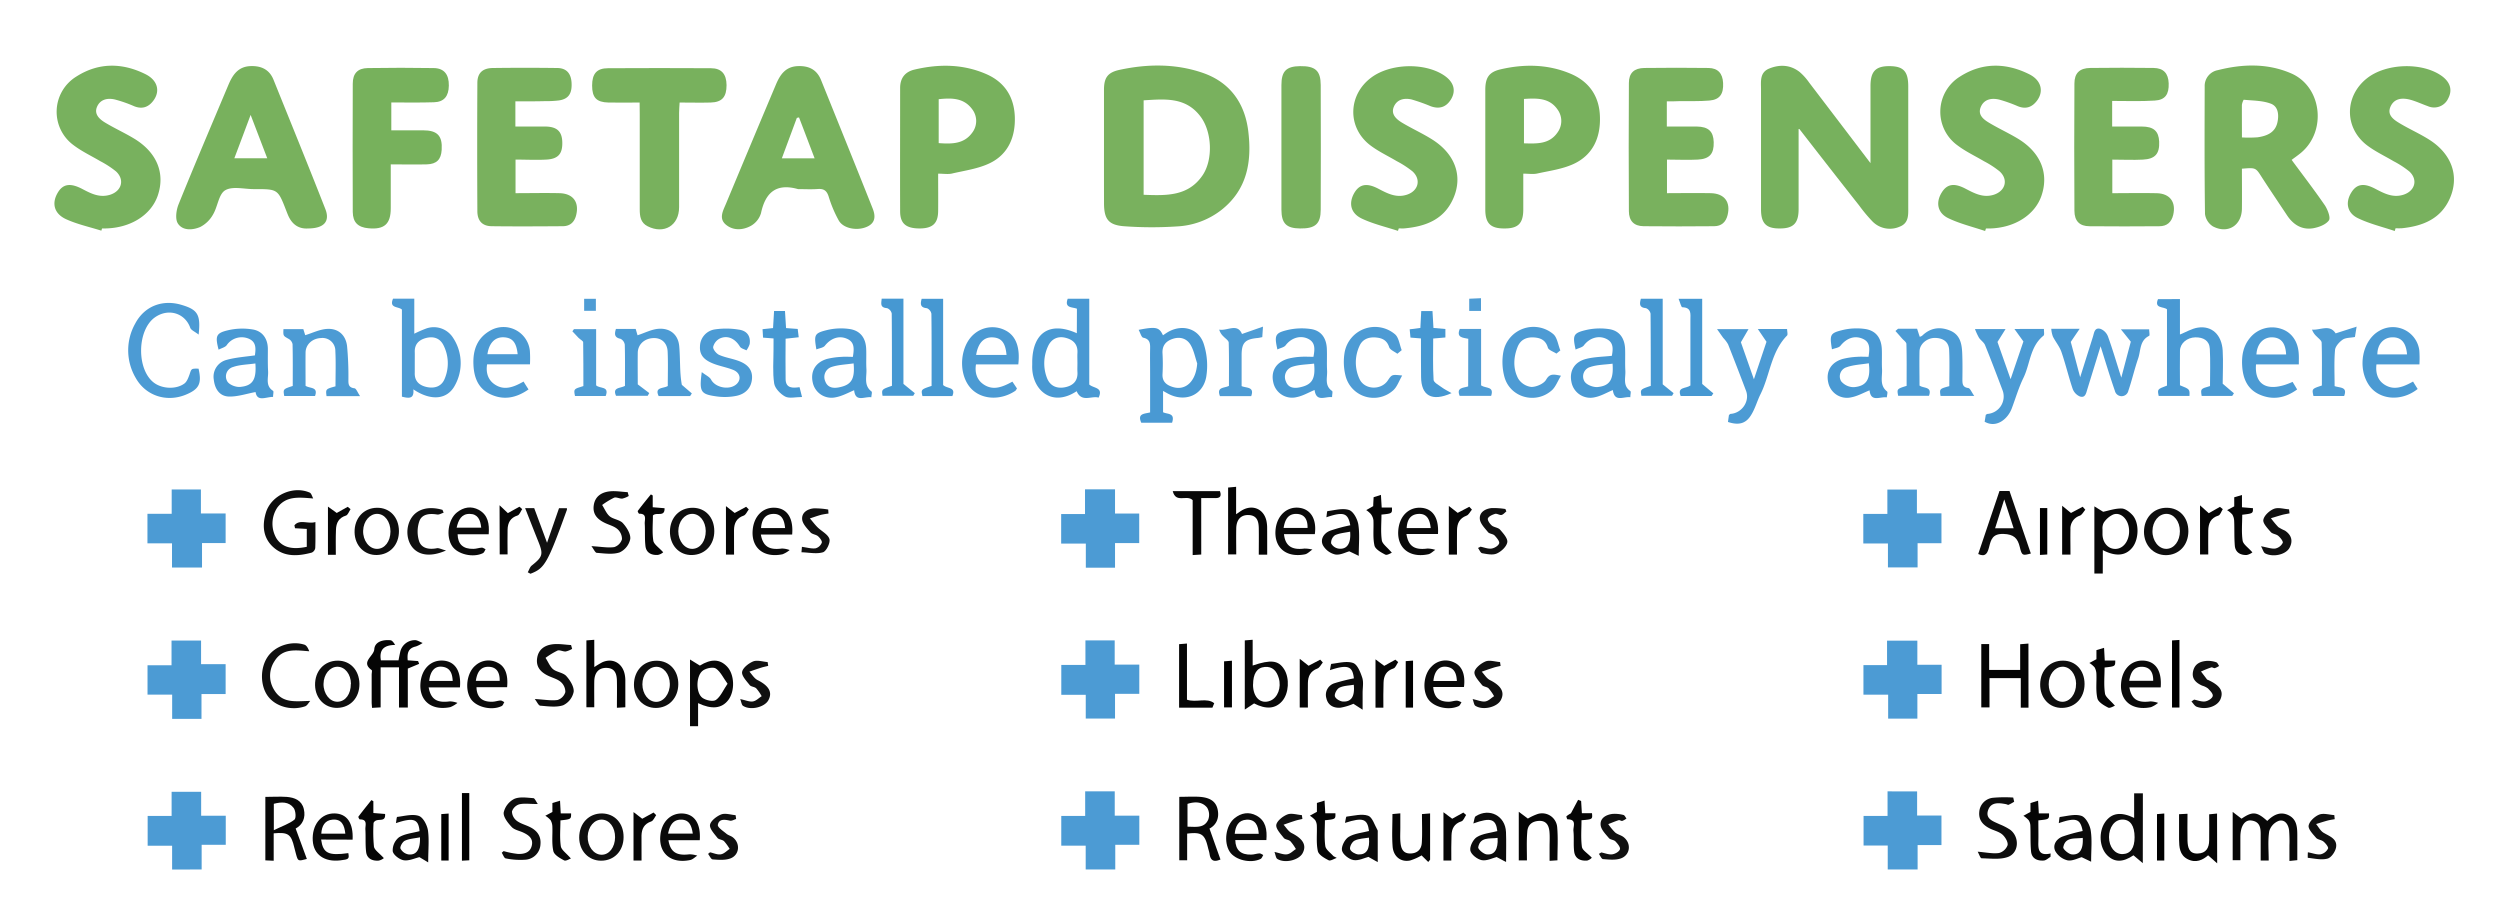 <svg id="Layer_1" data-name="Layer 1" xmlns="http://www.w3.org/2000/svg" viewBox="0 0 952.89 351.17"><defs><style>.cls-1{fill:#77b15d;}.cls-2{fill:#79b15e;}.cls-3{fill:#78b15d;}.cls-4{fill:#78b15e;}.cls-5{fill:#77b15c;}.cls-6{fill:#4c9bd4;}.cls-7{fill:#4d9bd4;}.cls-8{fill:#4999d3;}.cls-9{fill:#4b9ad3;}.cls-10{fill:#050505;}.cls-11{fill:#080808;}.cls-12{fill:#040404;}.cls-13{fill:#0d0d0d;}.cls-14{fill:#4698d2;}.cls-15{fill:#4e9cd4;}.cls-16{fill:#0b0b0b;}.cls-17{fill:#101010;}.cls-18{fill:#0e0e0e;}.cls-19{fill:#0a0a0a;}</style></defs><path class="cls-1" d="M685.55,48.8c0,11,0,20.94,0,30.89,0,5.44-2,7.44-7.33,7.39-5.08,0-7-2-7-7.33q0-22.83,0-45.65c0-3.1-.55-6.52,3.19-8,4-1.6,8-1.42,11.55,1.35a21.72,21.72,0,0,1,3.59,4c7.62,10,15.2,19.94,23.4,30.73V36.27c0-1.2,0-2.4,0-3.6.05-5.51,2-7.49,7.27-7.46s7.11,2,7.12,7.62q0,23,0,46c0,3,.3,6.21-3.3,7.58a9.27,9.27,0,0,1-10.33-2,57.81,57.81,0,0,1-5.06-6.06C701.11,68.81,693.63,59.19,685.55,48.8Z"/><path class="cls-2" d="M420.79,56.15c0-7.31,0-14.62,0-21.92,0-4.63,1.41-6.64,6-7.62,10.58-2.27,21.24-2.4,31.56,1.13s16.07,11.37,17.42,22.15c1.44,11.6-.33,22.31-10.19,30.11a29.88,29.88,0,0,1-16.93,6.3,144.38,144.38,0,0,1-20.38-.08c-5.93-.5-7.46-2.87-7.47-8.86Q420.78,66.76,420.79,56.15ZM435.9,38.24v36c8.63.34,17,.63,22.47-7.42,4.07-6,3.61-16.63-.82-22.45C451.89,36.88,443.9,37.76,435.9,38.24Z"/><path class="cls-3" d="M854.52,64.3c0,5.23.06,10.25,0,15.26-.09,6.39-5.37,9.73-11.07,6.72a6.6,6.6,0,0,1-3-4.72c-.23-16.18-.16-32.37-.12-48.55a6.12,6.12,0,0,1,5-6.27c9.38-2.37,18.82-2.69,27.85,1.18,11.78,5,13.82,21.95,3.88,30.3-1.1.92-2.28,1.73-3.59,2.72,4.3,5.83,8.69,11.53,12.75,17.44C887.23,80,888.4,83,887.67,84c-1.16,1.62-3.81,2.61-6,3-4.32.71-7.63-1.39-10-5-3.18-4.8-6.41-9.55-9.53-14.39C859.78,63.9,859.84,63.86,854.52,64.3Zm0-11.92a44.34,44.34,0,0,0,6-.05c3.44-.5,6.61-1.73,7.51-5.59.66-2.83.39-6.12-2.45-7.21-3.17-1.22-6.84-1.16-10.32-1.51-.19,0-.73,1.37-.75,2.1C854.49,44.06,854.53,48,854.53,52.38Z"/><path class="cls-3" d="M117.4,87.08c-3.53.24-6.09-1.54-7.58-5-.24-.55-.45-1.1-.67-1.66-3.23-8.34-3.23-8.34-12.05-8.34h-.36c-3.71,0-8.15-1.19-10.91.45C83.35,74,83,78.74,81.21,81.74a11.73,11.73,0,0,1-4.88,4.77c-2.87,1.23-6.71,1.52-8.54-1.35-1.09-1.71-.6-5.11.28-7.3C74.21,62.68,80.64,47.61,87,32.5c1.65-3.94,3.74-7.21,8.71-7.31,4-.09,7,1.39,8.54,5.2C110.86,46.8,117.55,63.18,124,79.66,125.89,84.44,123.43,87.07,117.4,87.08ZM89.32,60.32h12.54c-2.07-5.39-4-10.47-6.33-16.52C93.24,49.91,91.34,55,89.32,60.32Z"/><path class="cls-3" d="M304.18,72.08c-8.21-2.32-12.42,1.18-14.12,9.16a8.26,8.26,0,0,1-3.87,4.85c-3,1.65-6.69,1.9-9.5-.45s-1.1-5.31,0-7.93q9.45-22.69,19-45.34c1.59-3.8,3.65-7,8.43-7.17,4.2-.17,7.22,1.34,8.83,5.31,6.57,16.3,13.17,32.59,19.66,48.93,1,2.52,1.3,5.25-1.82,6.83-3.68,1.86-9.19,1-11.06-2.17a47,47,0,0,1-3.89-9.21c-.72-2.21-1.8-3-4.1-2.85C309.22,72.23,306.69,72.08,304.18,72.08Zm6.32-11.72c-2.1-5.5-4-10.56-5.95-15.61l-.83.18L298,60.36Z"/><path class="cls-3" d="M357.58,66.19c0,5,.05,9.66,0,14.3s-2.08,6.55-7,6.59c-5.19,0-7.47-1.81-7.49-6.49-.06-15.69,0-31.37,0-47.06,0-3.76,1.87-6.15,5.45-7,9.3-2.2,18.54-2.16,27.43,1.73,7.06,3.09,10.61,8.81,10.84,16.39s-2.52,14.17-9.57,17.56c-4.4,2.12-9.52,2.8-14.36,3.93C361.32,66.5,359.6,66.19,357.58,66.19Zm.21-28.38V54.55c4.95.36,9.61.37,12.75-3.94a7.36,7.36,0,0,0,0-9C367.34,37.27,362.7,37.29,357.79,37.81Z"/><path class="cls-3" d="M580.61,66.19c0,4.77,0,9.17,0,13.57,0,5.48-2,7.37-7.32,7.32-5.19,0-7.15-2-7.16-7.2q0-22.8,0-45.62c0-4.64,1.4-6.8,5.78-7.82,9-2.1,18.06-2,26.75,1.67,7.24,3.07,11,8.79,11.17,16.53.23,7.91-2.75,14.53-10.17,17.91-4.25,1.93-9.11,2.57-13.74,3.59C584.35,66.48,582.64,66.19,580.61,66.19Zm.26-28.48V54.63c5,.16,9.72.33,12.79-4.14a7.41,7.41,0,0,0,0-8.76C590.58,37.28,585.88,37.39,580.87,37.71Z"/><path class="cls-2" d="M196.44,38.63v9.6c3.88,0,7.67,0,11.46,0,4.41.07,6.31,1.86,6.42,5.94.13,4.43-1.53,6.41-6.07,6.66-3.81.21-7.64,0-11.75,0v12.8c5.62,0,11.21-.13,16.78,0,5.23.16,7.55,3.47,6.32,8.4-.68,2.72-2.38,4.17-5.08,4.19-9,.06-18,.12-27,0-3.64,0-5.55-2-5.57-5.71q-.13-24.43,0-48.87c0-3.83,2-5.67,5.93-5.72q12.21-.16,24.44,0c3.57,0,5.36,2.06,5.54,5.7.21,4.08-1.21,6.13-4.82,6.66a40.08,40.08,0,0,1-5.37.27C204,38.65,200.34,38.63,196.44,38.63Z"/><path class="cls-2" d="M635.32,38.63v9.6c3.86,0,7.65,0,11.44,0,4.42.07,6.31,1.85,6.43,5.93.13,4.43-1.53,6.42-6.06,6.67-3.81.21-7.65,0-11.75,0v12.8c5.61,0,11.19-.12,16.76,0,5.23.15,7.56,3.46,6.33,8.39-.68,2.72-2.37,4.17-5.08,4.2-9,.06-18,.12-26.95,0-3.64-.06-5.55-2-5.58-5.71q-.14-24.43,0-48.87c0-3.83,2-5.68,5.92-5.73q12.22-.16,24.44,0c3.57.05,5.37,2.07,5.55,5.7.22,4.21-1.27,6.37-5.17,6.71s-7.65.18-11.48.23C638.59,38.64,637.06,38.63,635.32,38.63Z"/><path class="cls-2" d="M805.06,38.47v9.76c3.74,0,7.52,0,11.3,0,4.51,0,6.44,1.75,6.62,5.73.21,4.61-1.5,6.65-6.22,6.88-3.79.2-7.61,0-11.64,0v12.8c5.78,0,11.38-.14,17,0,5,.16,7.32,3.39,6.23,8.19-.66,2.87-2.41,4.39-5.29,4.4-8.87.05-17.73.11-26.6,0-3.84,0-5.76-2-5.78-5.88q-.14-24.26,0-48.51c0-4,2-5.89,6.09-5.94q12-.15,24.08,0c3.8.05,5.62,2.05,5.76,5.87.15,4.19-1.35,6.35-5.33,6.56C816,38.68,810.72,38.47,805.06,38.47Z"/><path class="cls-4" d="M38.63,87.92c-4.5-1.42-9.2-2.43-13.46-4.38-4.52-2.08-5.48-5.94-3.31-9.83,2-3.62,4.85-4.13,9.55-1.66C34.73,73.8,38,75.48,42,74.22c4.4-1.42,5.6-5.76,2.2-8.9a36.17,36.17,0,0,0-6-3.9c-3.38-2-7-3.69-10.14-6.07a15.77,15.77,0,0,1,1.09-26.2c8.47-5.39,17.49-5.28,26.35-.85,4.63,2.32,5.64,6.51,2.93,10.1-1.88,2.49-4.26,3.29-7.27,2.1a50.1,50.1,0,0,0-7.41-2.59c-2.72-.61-5.48-.1-6.74,2.74s.89,4.77,3.07,6.09c3.58,2.16,7.42,3.9,11,6.06,8.76,5.28,12,13.32,9,21.89C57.5,82,49.77,86.86,40.33,87.07c-.48,0-1,0-1.43,0Z"/><path class="cls-4" d="M532.84,88c-4.59-1.51-9.38-2.61-13.73-4.66s-5.09-5.86-3-9.64c2-3.53,4.81-4.09,9.23-1.78,3.42,1.78,6.8,3.62,10.88,2.3,4.4-1.42,5.57-5.78,2.15-8.91a36.77,36.77,0,0,0-6-3.89c-3.37-2-7-3.69-10.13-6.08-8.82-6.79-8.47-19.23.51-25.84,7.13-5.25,19.8-5.73,27.3-1,4,2.51,5.1,5.91,3,9.38-1.8,2.93-4.35,3.81-7.69,2.63A67.14,67.14,0,0,0,538,37.9c-2.72-.6-5.49-.08-6.72,2.77s.93,4.77,3.1,6.08c3.69,2.22,7.64,4,11.29,6.28,8.91,5.51,12.06,14.06,8.23,22.67-3.54,8-10.53,10.62-18.59,11.35-.71.07-1.44,0-2.16,0Z"/><path class="cls-4" d="M756.64,88.05c-4.69-1.58-9.58-2.75-14-4.87-4.18-2-4.87-6-2.58-9.73,2-3.31,4.73-3.8,9-1.58,3.42,1.77,6.78,3.65,10.87,2.36,4.43-1.41,5.66-5.73,2.28-8.87a35.1,35.1,0,0,0-6-3.91c-3.38-2-7-3.69-10.14-6.07a15.77,15.77,0,0,1,1-26.2c8.46-5.42,17.49-5.31,26.35-.9,4.62,2.29,5.67,6.51,3,10.08-1.87,2.5-4.23,3.35-7.25,2.15A55.59,55.59,0,0,0,762.16,38c-2.85-.71-5.76-.33-7.11,2.63-1.42,3.14,1,4.93,3.31,6.29,3.49,2.08,7.21,3.78,10.69,5.88,8.78,5.28,12,13.28,9.05,21.86-2.54,7.33-10.28,12.21-19.7,12.43-.48,0-1,0-1.44,0Z"/><path class="cls-4" d="M912.77,88.05c-4.69-1.58-9.58-2.74-14-4.87-4.18-2-4.88-6-2.6-9.72,2-3.32,4.74-3.81,9-1.59,3.42,1.77,6.78,3.65,10.88,2.36,4.43-1.4,5.67-5.72,2.29-8.87a35.72,35.72,0,0,0-6-3.91c-3.38-2-7-3.69-10.14-6.07-8.76-6.7-8.61-18.84.09-25.62,7.12-5.55,20.34-6.1,27.89-1.15,3.67,2.41,4.72,5.53,3,8.84a5.9,5.9,0,0,1-7.82,3c-2.25-.79-4.43-1.84-6.72-2.45-3-.78-6-.55-7.45,2.57-1.5,3.31,1.21,5.07,3.58,6.49,3.69,2.21,7.68,3.95,11.29,6.27,8.48,5.45,11.39,13.84,7.73,22.25-3.43,7.85-10.28,10.56-18.18,11.41a23.53,23.53,0,0,1-2.52,0Z"/><path class="cls-5" d="M149.15,39.05V49.67c4,0,8.07,0,12.09,0,5.5,0,7.45,2.12,7.11,7.46-.23,3.67-1.91,5.42-5.68,5.52-4.41.12-8.82,0-13.73,0,0,5.8,0,11.27,0,16.74,0,6-2.45,8.18-8.48,7.62-4-.36-5.95-2.23-6-6.21q-.09-24.45,0-48.91c0-3.91,1.89-5.88,5.71-5.94q12.59-.21,25.18,0c3.93.06,5.8,2.44,5.73,6.7-.06,4.07-1.86,6.23-5.7,6.33C160.06,39.16,154.7,39.05,149.15,39.05Z"/><path class="cls-3" d="M243.8,39.08c-4.28,0-8.09.08-11.9,0-4.56-.11-6.2-1.89-6.21-6.45S227.47,26,231.78,26q19.58-.11,39.15,0c4.08,0,5.94,2.21,6,6.42,0,4.54-1.69,6.53-6.05,6.66-3.82.11-7.63,0-11.84,0-.08,1.52-.2,2.77-.2,4,0,12,0,23.94,0,35.91,0,7-5.78,10.41-12,7.25-2.68-1.35-3-3.81-3-6.42q0-18.15,0-36.28Z"/><path class="cls-2" d="M488.42,56.16c0-7.91,0-15.82,0-23.72,0-5.33,1.87-7.16,7.09-7.23,5.81-.08,7.87,1.7,7.89,7.21q.09,23.71,0,47.44c0,5.52-2.08,7.29-7.87,7.22-5.23-.06-7.09-1.9-7.11-7.21C488.39,72,488.42,64.06,488.42,56.16Z"/><path class="cls-6" d="M76.64,244.15v9H86v11.39h-9.2V274H65.62v-9.24H56.23V253.57h9.15v-9.42Z"/><path class="cls-6" d="M425,264.46v9.42H413.84v-9.05h-9.32V253.44h9.2v-9.35h11.15v9.23h9.38v11.14Z"/><path class="cls-6" d="M710.21,195.88h9.17V186.6h11.26v9.06H740v11.39h-9.1v9.22H719.6v-9.12h-9.39Z"/><path class="cls-6" d="M65.6,331.44v-9.08H56.28V311h9.13v-9.21H76.67v9.14h9.38V322H76.86v9.4Z"/><path class="cls-6" d="M413.62,301.62h11.27v9.27h9.37V322h-9.17v9.4H413.82v-9.08h-9.31V311h9.11Z"/><path class="cls-6" d="M413.56,186.51H425v9.23h9.22V207H425v9.38H413.87v-9.19h-9.4V195.93h9.09Z"/><path class="cls-6" d="M56.2,195.83h9.24v-9.26H76.58v9.14H86V207H77v9.32H65.56V207.1H56.2Z"/><path class="cls-6" d="M730.81,244.19v9.19h9.24v11.14h-9.23v9.39H719.68v-9.13h-9.42V253.51h9v-9.32Z"/><path class="cls-6" d="M730.72,301.66v9.18H740V322.1h-9.09v9.31H719.52v-9.12h-9.21V311h9.14v-9.37Z"/><path class="cls-7" d="M781.85,125.33h10.83c-1.31,1.9-2.16,3.15-3.4,5,1,3.61,2.15,8.07,3.59,13.45l4.85-15.39c.49-1.54.61-3.76,3-3a5.1,5.1,0,0,1,2.76,2.89c1.74,4.83,3.19,9.76,5.06,15.66,1.42-5.37,2.61-9.87,3.63-13.71l-3.78-4.71h10.78c0,.82.3,2.31,0,2.48-3.69,1.8-3.16,5.61-4.19,8.6-1.41,4.07-2.36,8.29-3.75,12.36a2.63,2.63,0,0,1-5.13,0c-1.87-5.36-3.5-10.81-5.45-17l-5.06,16.43c-.45,1.47-.77,3.44-2.88,2.71a5.1,5.1,0,0,1-2.7-2.88c-1.57-4.64-2.68-9.43-4.28-14.06-.72-2.08-2.24-3.87-3.25-5.86A11,11,0,0,1,781.85,125.33Z"/><path class="cls-8" d="M830.9,114v13.5c2.34-.93,4.52-2.28,6.85-2.63,5.32-.81,9.09,2.74,9.44,8.78.25,4.41,0,8.84,0,12.6l4.29,3.65-.66,1H839.18c-.44-2.71-.44-2.71,3.18-3.75,0-4.66.18-9.42-.07-14.17-.16-3.19-2.5-4.44-5.5-4.4-3.18.06-5.82,2.28-5.88,5.07-.09,4.42,0,8.84,0,13.2,3.74,1.5,3.74,1.5,3.62,4.06H822.8c-.53-2.56-.53-2.56,3.16-3.94V117.91c-1.24-1.14-5-.21-3.42-3.9Z"/><path class="cls-8" d="M410.48,117.68c-1.7-.72-4.89-.14-3.51-3.82h8.21v32.7c1.69,1.52,5.45,1,3.56,5-2.73-.82-6.43,2-8.37-2.45-9.83,6.5-17.38-1-16.93-10.06,0-.48,0-1,0-1.44.28-11,6.89-15.16,17-10.59Zm.19,20.81c0-1.31-.07-2.62,0-3.93.21-3.33-1.61-5.08-4.58-5.82s-5.41.5-6.67,3.32a15.52,15.52,0,0,0-.43,11.82c1.12,3.13,3.66,4.33,6.8,3.75s5.13-2.38,4.88-5.92C410.61,140.64,410.67,139.56,410.67,138.49Z"/><path class="cls-8" d="M443.31,149v8.12c1.6.85,4.71.13,3.43,4H435c-1.57-3.52,1.07-3.36,3.37-3.92V142.33c0-3.11-.06-6.22,0-9.33.05-2,0-3.74-2.61-4.28-.71-.15-1.11-1.8-1.76-3,6.68-1.31,7.85-1,9.27,2.08.58-.38,1.12-.77,1.68-1.11,5.45-3.31,11.93-1.62,13.87,4.4a26.91,26.91,0,0,1,.94,12.59c-1.33,7.19-8.32,9.82-14.74,6.27Zm13-10.52c-.79-2.33-1.25-4.85-2.46-6.94-1.43-2.5-4-3.33-6.83-2.39-2.65.87-4.11,2.59-3.92,5.6a68.7,68.7,0,0,1,0,7.86c-.15,2.64,1.31,4,3.48,4.75C451.78,149.27,455.88,145.4,456.32,138.51Z"/><path class="cls-7" d="M157.55,148.4c.36,3.66-1.61,3.49-4.36,2.79V118c-1.28-1.26-5-.4-3.38-4.16h8.1v13.35a48.45,48.45,0,0,1,4.6-2,8.67,8.67,0,0,1,10.11,3.46,17.46,17.46,0,0,1,.84,18.11C170.6,152.33,164.35,153,157.55,148.4Zm.54-10.31c0,1.31,0,2.62,0,3.93-.15,3.21,1.69,4.85,4.52,5.49s5.63-.09,6.85-3.07a15.18,15.18,0,0,0-.41-12.82c-1.35-2.75-3.83-3.52-6.66-2.79-2.64.69-4.4,2.3-4.3,5.32C158.12,135.46,158.09,136.77,158.09,138.09Z"/><path class="cls-6" d="M116.47,147.05c1.66,1.11,4.9.29,3.6,3.9H108.34c-.45-2.64-.45-2.64,3.24-3.84,0-5.22.06-10.58-.07-15.93a3,3,0,0,0-1.47-2c-2.08-1.18-2.13-1.1-2-3.74h7.57l.73,2.32c2.78-.85,5.49-2.22,8.28-2.39,4.23-.28,7.13,2.25,7.66,6.48a121.52,121.52,0,0,1,.52,12.53c0,1.71-.21,3.32,2.31,3.62.67.08,1.18,1.6,2.15,3h-12.8c-.34-2.71-.34-2.71,3.42-3.75,0-4.43.17-9-.06-13.46a4.89,4.89,0,0,0-5.47-4.94c-3.31.14-5.83,2.42-5.88,5.51C116.42,138.53,116.47,142.72,116.47,147.05Z"/><path class="cls-6" d="M234.77,125.37h7.53l.7,2.42c2.76-.89,5.35-2.27,8-2.47,4.4-.32,7.49,2.21,7.89,6.61.46,5,.11,10,1,14.75l3.81,3.27-.65,1h-12c-1.65-3.48,1.77-2.8,3.48-3.82,0-4.28.15-8.7-.05-13.11-.16-3.44-2.48-5.36-5.64-5.15-3.32.22-5.71,2.48-5.75,5.63-.06,4.18,0,8.36,0,12l4.38,3.32-.6,1.05H234.81c-1.5-3.33,1.68-2.8,3.4-3.8,0-5.17.07-10.42-.07-15.66a3,3,0,0,0-1.59-2.26C234.15,128.67,234.16,127.32,234.77,125.37Z"/><path class="cls-6" d="M723.44,125.31h7.28c.32,1,.64,2,1,3.07a3.18,3.18,0,0,0,.91-.41c3.09-3,6.68-3.57,10.58-2s4.54,5,4.7,8.59c.14,3.35.11,6.7.07,10.05,0,1.7.06,3,2.26,3.3.72.11,1.24,1.6,2.26,3H739.65c-.41-2.7-.41-2.7,3.34-3.73,0-4.53.16-9.17-.06-13.79-.15-3.18-2.41-4.56-5.39-4.59s-5.83,2.29-5.9,5.08c-.11,4.41,0,8.83,0,13.08,1.6,1.15,4.89.29,3.61,3.9H723.5c-.5-2.62-.5-2.62,3.22-3.79,0-5.21.07-10.57-.08-15.92,0-.76-1.12-1.49-1.74-2.22-.8-.93-1.63-1.85-2.44-2.77Z"/><path class="cls-6" d="M668.51,144.57c1.89-5.62,3.48-10.36,4.8-14.3L670,125.4h11.16c0,.92.35,2.07,0,2.48C675,134.13,674.66,143,671,150.31c-1.27,2.56-2,5.39-3.51,7.81-2,3.37-4.8,4.08-8.87,2.71.12-.86.25-1.77.38-2.63.25-.19.42-.43.61-.45,4.31-.27,7.41-4.79,5.91-8.77q-3.35-8.89-6.85-17.73a12.23,12.23,0,0,0-1.82-2.43c-.66-.9-1.28-1.81-2.39-3.37h12l-2.91,5Z"/><path class="cls-6" d="M779.07,125.37c-.05,1,.25,2.24-.17,2.57-5.18,4.13-5.06,10.75-7.65,16.07-1.83,3.75-3,7.82-4.48,11.73s-5.78,7.6-10.31,5c.14-.82.29-1.74.43-2.62.26-.14.46-.34.66-.35a6.68,6.68,0,0,0,5.8-8.85c-2.2-5.82-4.4-11.63-6.74-17.39-.44-1.07-1.64-1.8-2.31-2.8a25.14,25.14,0,0,1-1.53-3.3h11.66c-1.14,1.83-1.94,3.1-3.08,4.91l5,14.18,4.89-14.37-3.43-4.76Z"/><path class="cls-6" d="M75.71,127.53c-1.46-1.15-2.87-1.68-3.2-2.6-2-5.6-8.31-7.55-13.41-4-6.92,4.82-7.13,20-.35,25,3.11,2.29,8.36,2.57,11.5.28,1-.72,1.54-2.24,2-3.5.74-2.22.63-2.25,3.43-2.19,1.31,5.72.22,7.87-5.06,10-7.26,2.87-15.12.31-18.91-6.5a20.76,20.76,0,0,1-.21-20.62c3.58-6.84,10.64-9.43,18-7.1C75.36,118.08,76.56,120,75.71,127.53Z"/><path class="cls-8" d="M97.16,135.46c.38-2.73.56-5.35-2.75-6.52a6.91,6.91,0,0,0-8,2.63c-.61.83-2,1.11-3.09,1.72-1.34-5.16-1-6.3,3.38-7.36a24,24,0,0,1,9.76-.33c3.6.66,5.59,3.49,5.64,7.34,0,2.87-.07,5.75.09,8.61.14,2.55-1.1,5.5,1.89,7.42.32.21,0,1.34,0,2.31-2.79,0-6.05,2-6.67-1.85-3.39.63-6.66,1.75-9.92,1.72-3.74,0-5.6-2.84-6-6.44a6.6,6.6,0,0,1,4.79-7.51C89.71,136.23,93.32,136,97.16,135.46Zm.18,3.07c-3,.44-5.91.45-8.49,1.35a3.73,3.73,0,0,0-2.16,5.58c.83,1.27,3.35,2.22,5,2C96.32,147,97.8,144.65,97.34,138.53Z"/><path class="cls-8" d="M332.11,151.42c-2.6-.37-6.08,2.07-6.55-2.69-2.36,1-4.58,2.24-7,2.69a7.29,7.29,0,0,1-8.75-5.51c-1-4.29.94-7.77,5.39-9.1a28.6,28.6,0,0,1,5.65-.79c1.39-.12,2.81,0,4.23,0,.49-3.11.74-5.73-2.49-7-3-1.19-6,0-8.2,2.77-.62.77-2,.91-3.22,1.39-.94-5.49-.81-6.16,3.78-7.31a22.67,22.67,0,0,1,9.09-.43c4.05.7,6,3.57,6.12,7.73.1,2.51-.07,5,.08,7.54.17,2.9-1.1,6.15,1.92,8.49C332.51,149.41,332.17,150.5,332.11,151.42Zm-6.75-12.91c-3,.45-5.9.51-8.5,1.4a4,4,0,0,0-2.33,5.36c.86,2.44,2.93,2.84,5.28,2.37C324.43,146.73,325.91,144.6,325.36,138.51Z"/><path class="cls-8" d="M500.63,136c.54-3,.83-5.61-2.33-7-3-1.27-6.27-.05-8.27,2.61-.61.81-2,1-3.14,1.6-1.18-5.28-.92-6.25,3.53-7.35a23.66,23.66,0,0,1,9.44-.41c3.86.67,5.73,3.56,5.88,7.54.11,2.75-.06,5.51.09,8.25s-1.07,5.71,1.9,7.78c.33.23,0,1.34,0,2.35-2.65-.33-6,2.06-6.67-2.72-2.26.93-4.46,2.25-6.83,2.72a7.31,7.31,0,0,1-8.93-5.71c-.93-4.28,1.12-7.63,5.65-8.94a24.86,24.86,0,0,1,4.94-.73C497.47,135.9,499,136,500.63,136Zm.24,2.59c-2.89.37-5.68.35-8.18,1.17a4.08,4.08,0,0,0-2.59,5.56c.86,2.43,2.95,2.8,5.3,2.32C500,146.69,501.49,144.55,500.87,138.58Z"/><path class="cls-8" d="M614.37,135.62c.48-2.65.76-5.24-2.4-6.59-3-1.27-6.26-.05-8.27,2.61-.61.81-2,1-3.14,1.6-1.18-5.29-.92-6.25,3.53-7.35a23.67,23.67,0,0,1,9.44-.41c3.86.67,5.73,3.56,5.89,7.53.1,2.75-.07,5.51.09,8.26s-1.08,5.71,1.9,7.78c.33.23,0,1.34,0,2.35-2.64-.33-6,2.07-6.67-2.72-2.26.93-4.46,2.25-6.83,2.73a7.33,7.33,0,0,1-8.93-5.73c-.92-4.28,1.1-7.78,5.67-8.9C607.78,136,611,136,614.37,135.62Zm.27,3c-2.88.39-5.84.36-8.49,1.26a3.72,3.72,0,0,0-2.17,5.57c.83,1.28,3.35,2.23,5,2.07C613.61,147.05,615.08,144.66,614.64,138.62Z"/><path class="cls-8" d="M712.2,136c.47-3.12.73-5.76-2.53-7-3-1.17-5.93,0-8.18,2.8-.62.77-2.06.89-3.23,1.35-.9-5.49-.76-6.16,3.82-7.3a22.72,22.72,0,0,1,9.1-.41c4,.71,5.94,3.57,6.09,7.75.1,2.51-.06,5,.08,7.54.15,2.91-1.05,6.14,1.92,8.49.31.24,0,1.32-.1,2.24-2.62-.38-6.08,2-6.58-2.68-2.35.93-4.57,2.22-7,2.67a7.27,7.27,0,0,1-8.72-5.55c-1-4.29,1-7.76,5.42-9.07A27.88,27.88,0,0,1,708,136C709.38,135.9,710.8,136,712.2,136Zm.11,2.46c-3,.49-5.89.58-8.48,1.52a3.64,3.64,0,0,0-2.07,5.33,6.2,6.2,0,0,0,4.88,2.26C711.45,147.16,713.09,144.5,712.31,138.45Z"/><path class="cls-9" d="M388.13,138.9H372c-.53,3.32.46,6,2.95,7.65,3.68,2.47,7.31.9,10.93-1.09l1.75,2.61c-.28.39-.41.75-.68.93-6,4-13.69,3.24-17.48-1.69-4.35-5.65-3.44-15.57,1.82-20A10.72,10.72,0,0,1,383.35,126C387.19,128,388.9,132.41,388.13,138.9Zm-16.07-3.62h11.58c-.41-4.68-1.95-6.52-5.29-6.69S372.8,130.72,372.06,135.28Z"/><path class="cls-9" d="M202,138.87H185.66c-.53,3.31.44,6,2.9,7.65,3.67,2.5,7.3,1,11-1.09.6,1,1.18,1.91,1.89,3-4.78,3.34-9.64,4.22-14.7,1.76-4.56-2.23-6.1-6.39-6.3-11.25-.23-5.59,1.46-10.2,6.52-13a10.11,10.11,0,0,1,15,7.81A46.92,46.92,0,0,1,202,138.87ZM185.79,135h11.52c-.48-4.5-2-6.31-5.35-6.44S186.38,130.82,185.79,135Z"/><path class="cls-9" d="M876.21,138.88H859.89c-.66,8.24,4.86,10.81,13.94,6.67.53.87,1.06,1.76,1.74,2.89-4.53,3.28-9.22,4.15-14.22,2-4.71-2-6.43-6.09-6.73-10.95-.24-3.95.39-7.61,3-10.74a10.89,10.89,0,0,1,12-3.36c3.85,1.3,6.27,4.73,6.55,9.37C876.27,135.93,876.21,137.12,876.21,138.88Zm-4.84-3.77c-.24-4.49-2-6.5-5.47-6.54-3.28,0-5.64,2.59-5.85,6.54Z"/><path class="cls-9" d="M922.18,138.89H905.8c-.39,3.46.55,6.16,3.2,7.8,3.64,2.24,7.14.74,10.75-1.26.59,1,1.18,1.91,1.76,2.83-6.32,5-14.8,4.18-18.62-1.55-4.48-6.72-2.44-17.07,4.06-20.65a10.17,10.17,0,0,1,15.2,7.6A42.44,42.44,0,0,1,922.18,138.89Zm-4.72-3.82c-.39-4.66-2.36-6.73-6-6.48-3.17.22-5.32,2.87-5.31,6.48Z"/><path class="cls-6" d="M267.48,141.83c1.6,1.24,3,1.83,3.56,2.87,1.73,3.26,7.55,4.19,10,1.4,1.56-1.76.94-4.11-1.6-5.12-2.32-.93-4.83-1.37-7.17-2.24-3-1.13-5.68-2.76-5.47-6.62a6.66,6.66,0,0,1,5.63-6.56,29.25,29.25,0,0,1,9.1.07c3,.37,4.67,2.31,4.22,5.49a8.3,8.3,0,0,1-1.24,2.42c-.84-.45-2-.69-2.47-1.4-1.8-3-4.59-4.46-7.59-3.16a4.93,4.93,0,0,0-2.62,3.23c-.12.94,1.21,2.58,2.28,3.06,2.26,1,4.81,1.37,7.17,2.21,3.12,1.11,5.58,3,5.36,6.73s-2.63,6-6,6.68a22.47,22.47,0,0,1-7.76.17C267,150.22,266.5,149.28,267.48,141.83Z"/><path class="cls-7" d="M593.23,134.78c-1.14-.77-3-1.32-3.27-2.33-.86-2.9-2.85-3.69-5.38-3.84-2.76-.16-5,.87-6.1,3.52-1.63,4.06-1.85,8.34.2,12.19a6.89,6.89,0,0,0,5,3.17c1.93,0,4.74-1.21,5.64-2.78,1.37-2.37,2.74-2.08,5.65-1.5-1.25,2.08-2,4.14-3.35,5.44-6.07,5.59-16,3-18.2-5a21.75,21.75,0,0,1-.34-9.89A11.7,11.7,0,0,1,592,127.31c1.57,1.29,1.85,4.12,2.73,6.25Z"/><path class="cls-7" d="M532.61,134.84c-1.08-.83-2.78-1.47-3.13-2.54-.87-2.68-2.72-3.48-5.12-3.67-2.76-.22-5.1.7-6.22,3.31a14.87,14.87,0,0,0,.07,12.56c1.94,4.13,8.21,4.32,10.76.51,1.55-2.3,1.55-2.3,5.48-1.88-1.24,2.13-1.93,4.3-3.38,5.61a11.07,11.07,0,0,1-18.13-5.19,21.7,21.7,0,0,1-.37-9.55,11.77,11.77,0,0,1,19.12-6.61c1.5,1.27,1.75,4,2.58,6.07Z"/><path class="cls-10" d="M155.4,251.68l3.95.29.41,1.06-4.32,1.8v14.85h-3.36V254.36h-7v15.26l-3.28.19c-.05-.84-.14-1.54-.14-2.24,0-3.47,0-6.95,0-10.42,0-.6.24-1.54,0-1.75-4.33-3.09.8-5.24,1-7.9.17-2.93,3.32-3.75,6.17-3.47.63.06,1.19.84,1.79,1.79-4.22.05-6.15,1.73-5.44,5.86h6.72c.18-.92.36-1.93.59-2.92a5.74,5.74,0,0,1,5.55-4.76c1-.07,2,.69,3.06,1.07a11.43,11.43,0,0,1-2.57,1.33C155.47,247.06,155.17,249.08,155.4,251.68Z"/><path class="cls-11" d="M864.73,328h-3.06c0-3,0-5.94,0-8.89,0-2.75.27-5.87-3.56-6.37-2.57-.34-4.17,2.23-4.18,6.3,0,2.87,0,5.74,0,8.83H851V309.46l3.38,2.59c4.14-2.84,5.8-2.74,9.8.86,2.32-2.3,5-3.79,8.26-2.11,3,1.55,3.18,4.53,3.19,7.46,0,3.11,0,6.22,0,9.59l-3,.31c0-2.08,0-4,0-5.87a52.22,52.22,0,0,0-.12-5.74c-.26-2.22-1.56-4.32-3.88-3.7a6,6,0,0,0-3.7,4C864.36,320.42,864.73,324.18,864.73,328Z"/><path class="cls-12" d="M773.17,269.72h-2.94V258.47H758.31v11.17h-3.13V245.5h3v9.84H770v-9.79l3.15-.25Z"/><path class="cls-13" d="M119.39,190c-5.69-.47-10.32-1-13.7,3.48a11.09,11.09,0,0,0-.23,11.87c2.21,3.26,5.79,4.26,11.47,3.07V201.6l-4.48-.26-.23-1.1c2-2.45,5.13-.4,8-1.26,0,3.53.07,6.73-.06,9.92a2.35,2.35,0,0,1-1.31,1.72c-5.14,1.38-10.33,1.8-14.62-2-4-3.58-4.36-8.35-2.88-13.24,2-6.59,10.31-10.39,16.68-7.63C118.67,188,118.94,189.19,119.39,190Z"/><path class="cls-11" d="M104.32,328.08l-3.18-.15V303.74c2.76,0,5.47-.18,8.14,0,3,.25,5.71,1.27,6.52,4.62s-.5,6.07-3.11,7.44l4.27,11.6c-3.36.89-3.37.89-4.13-1.84-.23-.81-.44-1.61-.63-2.43-1.22-5.21-2.34-6-7.88-5.5Zm.05-11.65c3.21-1.56,5.83-2.42,7.85-4,.71-.57.5-3.42-.29-4.47-1.84-2.45-4.66-2.35-7.56-1.59Z"/><path class="cls-11" d="M461,315.82c1.42,4,2.79,7.86,4.19,11.78-2.62,1.15-3.81.31-4.16-2.11-.12-.83-.42-1.62-.61-2.43-1.19-5.1-2.5-6-7.93-5.32V327.9h-3V303.72c2.67,0,5.27-.17,7.83,0,3.11.25,6,1.21,6.78,4.77S463.4,314.55,461,315.82Zm-8.38-.72c3.09,0,6.37.7,7.9-2.68a5.26,5.26,0,0,0-.41-4.57c-1.88-2.34-4.68-2.35-7.49-1.45Z"/><path class="cls-14" d="M359.48,146.75c1.53,1.51,5,.66,3.51,4.21h-11.4c-.55-2.52-.55-2.52,3.49-3.87,0-9.07.05-18.27-.07-27.47a2.86,2.86,0,0,0-1.71-2.15c-2.54-.21-2.56-1.57-2-3.59h8.18Z"/><path class="cls-14" d="M336.06,113.85h8.29v32.48l4.34,3.53-.61,1H336.39c-.37-2.43-.37-2.43,3.58-3.81,0-9.11,0-18.32-.08-27.54a2.81,2.81,0,0,0-1.79-2.06C335.37,117.26,335.89,115.66,336.06,113.85Z"/><path class="cls-14" d="M639.8,113.88h9v32.47l4.25,3.59-.69,1H640.59c-1.39-3.55,1.89-2.73,3.72-4V132c0-3.36,0-6.71,0-10.07,0-2.25.52-4.74-3.1-4.82C640.78,117.06,640.38,115.26,639.8,113.88Z"/><path class="cls-14" d="M633.75,113.86v32.63l4.15,3.36-.58,1H625.64c-.44-2.41-.44-2.41,3.56-3.78,0-9.09,0-18.3-.08-27.5a2.86,2.86,0,0,0-1.76-2.11c-2.58-.23-2.47-1.63-1.93-3.6Z"/><path class="cls-15" d="M889.85,147.17c2.09.73,5,.21,3.63,3.77H881.79c-.62-2.74-.62-2.74,3.21-4,0-5.37.08-10.84-.09-16.3,0-.83-1.21-1.66-1.92-2.43a6.31,6.31,0,0,1-1.75-2.58c3.16.3,6.74-2.18,9,1.44l8-2.57c-.33,2-.49,3-.64,3.95-1.71.33-3.48.22-4.65,1s-2.82,2.52-2.94,3.94C889.61,137.94,889.85,142.48,889.85,147.17Z"/><path class="cls-15" d="M465,151c-1.44-3.63,1.73-3,3.42-3.93,0-5.5.08-11-.09-16.45,0-.81-1.28-1.6-2-2.38a5.73,5.73,0,0,1-1.63-2.61c3.1.6,6.9-2.61,8.69,1.67l8-2.8c-.12,1.88-.19,2.88-.26,4-.67.13-1.23.28-1.79.33-4.79.45-6.08,1.82-6.09,6.49,0,3.93,0,7.85,0,11.85,1.81.78,5,.18,3.65,3.82Z"/><path class="cls-14" d="M294.84,129l-4-.31-.19-3.22,4-.42c.12-2.1.25-4.19.39-6.5h4.16c.14,2.22.27,4.31.41,6.5l4.44.33c.12.92.24,1.92.39,3.17l-5,.55c0,5.23-.1,10.35,0,15.47.09,3.48,2.7,3.38,5.31,3,.28,1.1.5,2,.95,3.75-2.43,0-4.84.67-6.45-.18-1.83-1-3.89-3.13-4.17-5-.64-4.22-.24-8.59-.25-12.9C294.83,131.84,294.84,130.55,294.84,129Z"/><path class="cls-14" d="M541.61,129l-4-.33c-.09-1-.18-2-.3-3.15l4.07-.52c.1-2,.21-4.1.33-6.44H546c.12,2.12.24,4.2.37,6.44l4.55.4v3.23l-4.65.4c0,5.31-.18,10.56.15,15.77.07,1,2,2,3.22,2.9.94.7,2,1.21,3.63,2.14-7.6,3.42-11.58.9-11.62-6.18C541.59,138.88,541.61,134.11,541.61,129Z"/><path class="cls-16" d="M816.74,329l-3.56-3c-4,2.73-7.22,2.77-10,0-3-3-3.38-8.92-.8-12.64,2.42-3.49,5.95-4.08,11.06-1.61v-9.36h3.33Zm-3.13-9.91c0-4.35-1.65-6.74-4.66-6.71s-5.1,3-5.09,6.71,2.23,6.56,5.23,6.45S813.61,323.2,813.61,319.11Z"/><path class="cls-11" d="M478,268.11l-3.54,2.35V244.09l3-.24v9.82c6.95-2.35,9.84-2,12,1.42s1.8,9.24-.76,12.15S482.64,270.5,478,268.11Zm-.41-7.21c0,4.93,2.92,7.67,6.61,6.18,2.81-1.14,4.27-5,3.21-8.6-.77-2.66-2.33-4.54-5.35-4.27S477.63,256.88,477.62,260.9Z"/><path class="cls-11" d="M266.08,268v8.8H263V251.37l3.76,2.32c4.27-2.6,7.59-2.57,10.4.41s3.05,9.23.45,12.7C275.12,270.06,271.34,270.51,266.08,268Zm11.24-7.38c-1.69-2.34-2.7-4.6-4.43-5.79-1-.7-3.53-.19-4.82.64-2.83,1.81-3,8.65-.28,10.56,1.33.92,4,1.5,5.09.76C274.67,265.5,275.64,263.08,277.32,260.6Z"/><path class="cls-11" d="M801.48,218.6h-3.2V193l3.35,2.07c2.07-.42,4.53-1.3,7-1.25,1.41,0,3.07,1.3,4.14,2.46,2.68,2.9,2.54,9.21,0,12.4s-6.31,3.56-11.26,1Zm-.1-16.88c0,1.35,0,1.71,0,2.07.14,3.36,2.43,5.69,5.32,5.41,3.28-.32,5.45-4.23,4.67-8.4-.63-3.37-3.31-5.67-5.92-4.68a8.57,8.57,0,0,0-3.6,3.12A4.62,4.62,0,0,0,801.38,201.72Z"/><path class="cls-16" d="M762.11,187.16h3.83c2.67,7.84,5.4,15.83,8.13,23.82-3.17.83-3.4.88-4.21-2.47s-2.24-4.87-6.24-5c-4.19-.1-4.74,2.17-5.46,5-.56,2.15-1.24,4-4.15,2.66C756.67,203.28,759.34,195.36,762.11,187.16Zm5.4,14.18c-1.14-3.52-2.24-6.92-3.58-11-1.31,4.18-2.37,7.53-3.48,11Z"/><path class="cls-12" d="M226.53,254.26a35.07,35.07,0,0,1,3-1.81c4.07-1.86,7.94.4,8.66,5a11.91,11.91,0,0,1,.16,1.79c0,3.35,0,6.69,0,10.34l-3.21.19c0-3.62.07-7,0-10.3-.07-2.57-.71-4.84-4-4.9-2.9-.05-4.57,1.76-4.63,5.14-.05,3.23,0,6.45,0,9.88h-3V244.09l3-.23Z"/><path class="cls-12" d="M483,211.41h-3.21c0-3.47.06-6.81,0-10.15-.06-2.56-.66-4.85-3.91-4.95-2.9-.09-4.61,1.73-4.68,5.09s0,6.45,0,9.91h-3.1V185.83l3.05-.28V196c1.16-.76,1.87-1.32,2.66-1.72,4.16-2.11,8.29.11,9,4.82a13.39,13.39,0,0,1,.17,1.79C483,204.27,483,207.62,483,211.41Z"/><path class="cls-15" d="M559.64,129.13c-2-.44-4.64-.38-3.24-3.75h8.13v21.51c1.75,1.23,5.08.26,3.83,4h-12c-1.37-3.26,1.47-3,3.24-3.61Z"/><path class="cls-15" d="M227.22,125.45v21.41c1.33,1.37,5.16.19,3.64,4.07h-11.7c-.53-2.67-.53-2.67,3.2-3.78,0-5.46,0-11.06-.08-16.66,0-.57-1.16-1.1-1.74-1.69-.81-.82-1.59-1.69-2.38-2.53l.61-.82Z"/><path class="cls-13" d="M225.42,208.16c3.82.23,6.32.72,8.7.37a4.52,4.52,0,0,0,2.95-3,5.06,5.06,0,0,0-1.73-3.87c-1.3-1.12-3.18-1.57-4.79-2.35-2.81-1.34-4.73-3.29-4.24-6.7s2.93-4.94,5.94-5.31c2.29-.28,4.66.17,7,.29.13.49.26,1,.4,1.46a8.75,8.75,0,0,1-2.46,1c-1,.08-2.28-.69-3.13-.35a29.33,29.33,0,0,0-4.55,2.78c.95,1.48,1.63,3.28,2.92,4.35s3.84,1.28,5,2.59c1.46,1.61,3,4.08,2.8,6a7.27,7.27,0,0,1-4.05,5.13c-2.64.89-5.8.39-8.72.17C226.84,210.66,226.31,209.31,225.42,208.16Z"/><path class="cls-13" d="M205,306.46c-3.18,0-5.24-.33-7.11.12a4.28,4.28,0,0,0-2.75,2.72,4.61,4.61,0,0,0,1.75,3.49c1.37,1.08,3.2,1.55,4.82,2.31,2.88,1.33,4.61,3.49,4.29,6.76a6.15,6.15,0,0,1-5.85,5.83,27.59,27.59,0,0,1-7.4-.51c-.6-.1-1-1.4-1.51-2.15l.72-.63a31.85,31.85,0,0,0,5.45,1.08c2.33.08,4.68-.44,5.3-3.24.58-2.64-1.19-3.93-3.26-4.9-1.5-.72-3.41-1-4.46-2.18-1.42-1.52-3.2-3.77-3-5.49a7.74,7.74,0,0,1,4-5.15c2.08-.93,4.86-.47,7.31-.3C203.86,304.27,204.35,305.61,205,306.46Z"/><path class="cls-13" d="M203.83,266.43c3.82.23,6.32.72,8.7.37a4.47,4.47,0,0,0,2.95-3,5,5,0,0,0-1.72-3.86c-1.3-1.13-3.18-1.58-4.79-2.35-2.81-1.35-4.73-3.3-4.24-6.71s2.92-4.94,5.94-5.31c2.28-.28,4.65.17,7,.29l.4,1.46a8.29,8.29,0,0,1-2.45,1c-1,.08-2.28-.69-3.13-.35a29.9,29.9,0,0,0-4.56,2.78c1,1.48,1.63,3.28,2.92,4.35s3.84,1.28,5,2.58c1.46,1.62,3,4.08,2.81,6a7.27,7.27,0,0,1-4,5.13c-2.64.89-5.8.39-8.72.17C205.26,268.93,204.72,267.58,203.83,266.43Z"/><path class="cls-13" d="M767.71,305.59a20.73,20.73,0,0,1-2.11,1.16c-.27.11-.68-.18-1-.24-2.68-.51-5.68-.88-6.79,2.21-1.23,3.46,1.94,4.32,4.3,5.44a22.59,22.59,0,0,1,4.12,2.13c3.64,2.8,3.32,8.84-.94,10.36-3,1.08-6.68.55-10,.49-.46,0-.89-1.46-1.49-2.51,3.28.26,5.77.84,8.12.5a4.79,4.79,0,0,0,3.29-3c.22-1.22-.92-3.1-2-4.05-1.3-1.12-3.21-1.52-4.81-2.32-2.53-1.27-4.26-3.14-4-6.2a5.83,5.83,0,0,1,5.3-5.49,50,50,0,0,1,7.65-.08Z"/><path class="cls-17" d="M118.26,267.16c-.65.71-1.16,1.8-2,2.07-5.27,1.8-11.39,0-14.24-4s-2.93-10.58,0-14.88c2.79-4.13,8.9-6.23,14-4.63.86.27,1.44,1.43,1.85,2.52-5.17-.4-10.11-1.28-13.23,3.75a10.13,10.13,0,0,0,0,11.21C107.82,268.24,112.8,267.24,118.26,267.16Z"/><path class="cls-10" d="M582,327.94h-3.11V309.41l3.47,2.6a20.31,20.31,0,0,1,3.79-1.77,5.77,5.77,0,0,1,7.4,5.32c.34,4,.08,8.1.08,12.35l-3,.2c0-1.93,0-3.7,0-5.48s.13-3.84-.06-5.74c-.24-2.33-1.25-4.15-4-4s-4.3,1.63-4.44,4.22C581.82,320.64,582,324.22,582,327.94Z"/><path class="cls-17" d="M201.16,218.13c.5-.87.8-2,1.53-2.58,4.13-3.29,4.45-4.26,2.55-9-1.69-4.21-3.34-8.43-5.08-12.86h3.46c1.53,4.13,3.06,8.24,4.89,13.19,1.66-4.81,3.08-8.89,4.56-13.17h3a1.63,1.63,0,0,1,0,.64c-7.39,20.42-8.44,22.26-13.89,24.34Z"/><path class="cls-10" d="M845.09,329.07,841.64,326c-1.92,1.71-4.64,3.14-7.88,1.44-3-1.59-3.15-4.58-3.2-7.49,0-3.11,0-6.21,0-9.61l3.22-.17c0,3.62-.09,7,0,10.3.09,2.51.59,5,3.92,4.86,3.17-.1,4.31-2.18,4.34-5,.05-3.23,0-6.45,0-9.95l3-.29Z"/><path class="cls-10" d="M544.38,328.54l-2.54-2.5a20.24,20.24,0,0,1-4.37,1.94c-3.49.72-6.35-1.45-6.66-5.29-.32-4-.07-8.11-.07-12.41l3-.27v5.46c0,1.92-.13,3.85.07,5.74.22,2.1.89,4.07,3.59,4.1s4.38-1.46,4.53-4.07c.22-3.56.06-7.15.06-10.95l3.1-.25v17.64Z"/><path class="cls-18" d="M152.06,202.35c.05,5.29-3.4,9.06-8.4,9.19-4.77.13-8.41-3.57-8.51-8.63-.11-5.42,3.49-9.34,8.6-9.37C148.59,193.51,152,197.14,152.06,202.35Zm-3.23.24c0-3.75-2.15-6.67-5-6.73s-5.3,2.7-5.42,6.42,2.27,6.93,5.28,6.93S148.8,206.32,148.83,202.59Z"/><path class="cls-18" d="M786.32,251.81c4.83,0,8.22,3.69,8.22,8.9s-3.48,9-8.49,9.11-8.52-3.84-8.43-9.09S781.34,251.78,786.32,251.81Zm5,8.8c-.06-3.73-2.39-6.6-5.28-6.48s-5.18,3-5.17,6.67,2.27,6.61,5.16,6.69S791.37,264.5,791.3,260.61Z"/><path class="cls-18" d="M237.68,319.06c0,5.29-3.58,9-8.57,9-4.76,0-8.32-3.73-8.35-8.81,0-5.4,3.67-9.28,8.78-9.2C234.36,310.15,237.72,313.86,237.68,319.06Zm-3.24.1c.05-3.75-2.12-6.67-5-6.76s-5.31,2.68-5.44,6.39,2.24,6.94,5.24,7S234.4,322.89,234.44,319.16Z"/><path class="cls-18" d="M241.63,261c0-5.39,3.7-9.26,8.81-9.16,4.82.09,8.16,3.81,8.1,9s-3.61,9-8.6,9C245.18,269.83,241.64,266.06,241.63,261Zm13.68-.36c-.06-3.73-2.4-6.6-5.29-6.48s-5.18,3-5.17,6.67,2.28,6.61,5.17,6.69S255.37,264.5,255.31,260.61Z"/><path class="cls-18" d="M817.19,202.77c0-5.4,3.65-9.29,8.75-9.23,4.83.05,8.2,3.75,8.17,9s-3.54,9-8.54,9.06C820.8,211.59,817.23,207.84,817.19,202.77Zm13.69-.31c0-3.73-2.28-6.63-5.17-6.6s-5.24,2.83-5.29,6.54,2.37,6.9,5.4,6.8C828.7,209.11,830.89,206.2,830.88,202.46Z"/><path class="cls-18" d="M137,260.6c.06,5.29-3.37,9.07-8.37,9.21-4.77.15-8.43-3.55-8.54-8.61-.12-5.42,3.47-9.35,8.58-9.39C133.46,251.76,136.9,255.39,137,260.6Zm-3.23.11c0-3.73-2.3-6.62-5.18-6.58s-5.23,2.86-5.28,6.57,2.4,6.88,5.42,6.77S133.74,264.45,133.72,260.71Z"/><path class="cls-18" d="M264,193.54c4.83,0,8.24,3.65,8.26,8.86s-3.44,9-8.44,9.15-8.55-3.8-8.47-9.05S259,193.54,264,193.54Zm5,8.85c-.05-3.74-2.35-6.61-5.24-6.53s-5.2,2.92-5.22,6.62,2.45,6.87,5.47,6.72S269,206.12,269,202.39Z"/><path class="cls-19" d="M823.56,262H811.63c.79,4.54,3.13,6,8,5.34a9.61,9.61,0,0,1,2.94.57,9.82,9.82,0,0,1-2.73,1.63c-7.18,1.48-12-2.44-11.36-9.24.46-5.37,4-8.84,8.7-8.49C821.69,252.15,824.06,255.76,823.56,262Zm-2.86-2.5c.07-2.94-1-5.15-4-5.34-3.42-.2-4.63,2.21-5.13,5.34Z"/><path class="cls-19" d="M501.15,203.6H489.4c.46,4.47,3,6.13,7.77,5.49a12.17,12.17,0,0,1,3.07.38c-1,.63-1.84,1.62-2.87,1.82-7.34,1.41-12-2.78-11.14-9.8.67-5.26,4.57-8.61,9.21-7.91C499.7,194.23,501.92,198,501.15,203.6Zm-2.77-2.37c.07-2.94-.95-5.16-4-5.34-3.41-.2-4.63,2.21-5.12,5.34Z"/><path class="cls-19" d="M536.07,203.54c.72,4.67,3.11,6.19,8,5.54a10.29,10.29,0,0,1,3,.5c-.89.58-1.7,1.47-2.67,1.68-7,1.49-11.83-2.27-11.46-8.81.31-5.57,3.88-9.23,8.69-8.91,4.49.3,6.86,3.84,6.46,10Zm9.25-2.27c-.35-3.31-1.46-5.62-4.79-5.38-3.07.23-4.22,2.43-4.37,5.38Z"/><path class="cls-19" d="M266.72,320.25H254.78c.72,4.52,3.1,6,8,5.37a10,10,0,0,1,3,.52c-.9.57-1.73,1.46-2.7,1.66-7.17,1.51-12-2.41-11.4-9.19.44-5.38,4-8.85,8.67-8.53C264.79,310.39,267.16,314,266.72,320.25Zm-2.66-2.51c-.44-3-1.33-5.34-4.5-5.33s-4.31,2.37-4.92,5.33Z"/><path class="cls-19" d="M558,261.85H546.28c.3,3.89,2.11,5.61,5.89,5.62,1.06,0,2.12-.41,3.18-.42a5,5,0,0,1,1.71.65c-.35.49-.6,1.22-1.08,1.44-3.91,1.8-9.62.4-11.7-2.79-2.24-3.43-1.63-9.44,1.39-12.31a7.32,7.32,0,0,1,8.6-1.53C557.31,253.89,558.59,257.13,558,261.85Zm-2.71-2.29c-.14-3.09-1.12-5.19-4.24-5.44-2.66-.22-4.35,1.8-4.7,5.44Z"/><path class="cls-19" d="M186.27,203.65H174.42c.09,3.8,2.1,5.66,6.06,5.55,1.06,0,2.12-.42,3.18-.47.46,0,.94.4,1.41.62-.31.51-.51,1.27-1,1.49-3.73,1.85-9.63.46-11.73-2.68-2.43-3.63-1.58-10.1,1.79-12.82,2.55-2.06,5.49-2.57,8.38-1C186.05,196.3,186.56,199.68,186.27,203.65Zm-12.22-2.52h9.37c-.32-3-1.28-5.24-4.43-5.26S174.7,198.24,174.05,201.13Z"/><path class="cls-19" d="M122.4,320c.71,5.25,2.78,6.23,10.36,5.17.41,2.21.21,2.38-3.08,2.77-6.06.71-10.15-2.23-10.47-7.51-.37-6,3.17-10.47,8.29-10.39,4.71.07,7.22,3.58,6.9,10Zm9.22-2.23c-.33-3.3-1.44-5.61-4.77-5.37-3.07.21-4.21,2.43-4.39,5.37Z"/><path class="cls-19" d="M482.69,320.19H470.84c.08,3.8,2.1,5.66,6.06,5.55,1.06,0,2.11-.42,3.18-.47.46,0,.94.4,1.41.62-.32.51-.51,1.27-1,1.5-3.73,1.84-9.64.45-11.74-2.69-2.42-3.63-1.57-10.09,1.8-12.82,2.54-2.06,5.48-2.57,8.38-1C482.47,312.84,483,316.22,482.69,320.19Zm-2.91-2.37c-.2-3.28-1.33-5.56-4.64-5.39-3.13.16-4.24,2.44-4.52,5.39Z"/><path class="cls-19" d="M193.29,261.92H181.62c.08,3.8,2.09,5.66,6,5.55,1.07,0,2.12-.42,3.18-.47.46,0,.94.4,1.42.61-.32.52-.51,1.28-1,1.5-3.72,1.85-9.64.46-11.74-2.68-2.43-3.63-1.58-10.09,1.79-12.82a7.39,7.39,0,0,1,8.4-1C192.55,254,193.74,257.13,193.29,261.92Zm-2.83-2.41c.06-3-1-5.18-4-5.35-3.41-.18-4.62,2.22-5.09,5.35Z"/><path class="cls-19" d="M175.31,262H163.39c.82,4.55,3.15,6,8.05,5.33a8.88,8.88,0,0,1,2.92.59,10,10,0,0,1-2.74,1.61c-7.19,1.47-11.94-2.46-11.35-9.25.47-5.38,4-8.84,8.73-8.48C173.47,252.16,175.85,255.8,175.31,262Zm-2.76-2.45c-.14-3.09-1.12-5.19-4.24-5.44-2.66-.22-4.35,1.8-4.71,5.44Z"/><path class="cls-19" d="M301.94,203.74H290c.81,4.54,3.15,6,8.05,5.33a9.24,9.24,0,0,1,2.93.58,9.83,9.83,0,0,1-2.74,1.62c-7.18,1.47-11.94-2.45-11.35-9.25.46-5.37,4-8.84,8.72-8.48C300.09,193.88,302.46,197.52,301.94,203.74Zm-2.7-2.47c-.3-3.29-1.41-5.59-4.73-5.38-3.09.2-4.22,2.44-4.43,5.38Z"/><path class="cls-16" d="M574.05,328.57l-3.6-1.91c-1.48.36-3.7,1.55-5.64,1.2-1.71-.31-4.07-2.15-4.38-3.67s1.06-4.27,2.51-5.15c2.22-1.35,5.13-1.56,7.78-2.26-.55-4.58-2.41-5.36-9.15-2.91.39-1.26.38-2.43.91-2.76,5.24-3.32,11.31-.13,11.54,6.06C574.16,320.73,574.05,324.29,574.05,328.57Zm-3.23-9.2c-3.11.41-6.62-.47-7.4,3.57-.13.72,2,2.57,3.19,2.71C569.64,326,571.08,323.72,570.82,319.37Z"/><path class="cls-16" d="M793.82,316.75c-.88-4.67-2.49-5.29-9.11-3,.16-1,.21-2.33.42-2.35,2.76-.34,5.8-1.24,8.24-.42,1.66.56,3.2,3.49,3.52,5.55.57,3.62.16,7.39.16,11.92l-3.6-1.73c-1.38.35-3.51,1.54-5.37,1.21a7.38,7.38,0,0,1-4.69-3.52c-1.11-2.29.35-4.58,2.67-5.52A61.68,61.68,0,0,1,793.82,316.75Zm0,2.62c-3.11.41-6.62-.47-7.39,3.57-.14.72,2,2.57,3.18,2.71C792.67,326,794.11,323.72,793.85,319.37Z"/><path class="cls-16" d="M525.13,328.61l-3.55-2c-1.54.38-3.77,1.56-5.72,1.2-1.71-.31-4.06-2.16-4.36-3.68s1.09-4.26,2.54-5.14c2.22-1.35,5.12-1.55,7.77-2.25-.61-4.65-2.27-5.32-9.16-3.09.24-1,.34-2.36.59-2.39,2.75-.32,5.79-1.18,8.22-.35,1.65.57,2.47,3.59,3.61,5.54.16.27,0,.7.06,1.06Zm-3.35-9.34c-1.85.33-3.84.33-5.44,1.12-1,.47-2,2.38-1.74,3.29s2,1.94,3.19,2C520.87,325.81,522.21,323.61,521.78,319.27Z"/><path class="cls-16" d="M514.67,200.21c-.88-4.67-2.49-5.29-9.11-3.05.16-1,.21-2.32.42-2.34,2.76-.34,5.8-1.24,8.24-.42,1.66.56,3.2,3.48,3.52,5.55.57,3.62.16,7.39.16,11.92l-3.6-1.73c-1.38.35-3.51,1.54-5.37,1.2a7.33,7.33,0,0,1-4.69-3.51c-1.11-2.29.35-4.58,2.67-5.52A61.68,61.68,0,0,1,514.67,200.21Zm-.06,2.44c-2,.41-4,.54-5.76,1.34a3.55,3.55,0,0,0-1.48,3.12,3.9,3.9,0,0,0,2.85,2C513.38,209.53,515,207.18,514.61,202.65Z"/><path class="cls-16" d="M519.37,270.52l-3.51-2.27a21.16,21.16,0,0,1-4.9,1.49c-2.57.21-4.8-.84-5.42-3.65a4.62,4.62,0,0,1,3.2-5.7,69.54,69.54,0,0,1,7.3-1.83c-.51-4.66-2.27-5.39-9.13-3.13.23-1,.33-2.37.57-2.39,2.77-.32,5.82-1.19,8.25-.34,1.66.57,2.81,3.51,3.5,5.62.57,1.73.14,3.8.14,5.72S519.37,267.61,519.37,270.52ZM516,261c-1.86.33-3.85.33-5.45,1.11-1,.48-2,2.37-1.75,3.29s2,2,3.19,2C515.1,267.54,516.45,265.35,516,261Z"/><path class="cls-16" d="M163.21,328.71l-3.33-2c-1.79.4-4,1.5-6,1.18-1.62-.26-4-2.07-4.19-3.48a6.34,6.34,0,0,1,2.38-5.26c2.21-1.38,5.15-1.62,7.84-2.35-.39-4.57-2.22-5.34-9-3.06.19-1,.26-2.34.48-2.37,2.77-.32,5.82-1.21,8.25-.38,1.66.57,3.17,3.51,3.49,5.58C163.61,320.15,163.21,323.92,163.21,328.71Zm-3.13-9.56c-2.17.44-4.13.52-5.77,1.3-.9.42-1.95,2.3-1.66,3a4.29,4.29,0,0,0,3.06,2.22C158.73,326,160.21,323.8,160.08,319.15Z"/><path class="cls-11" d="M457.86,211.36l-3.27.21V190.63c-2.25-2.24-6.36,1.39-7.59-3.42h18c.85,2.47-.5,2.71-2.3,2.64-1.52-.06-3,0-4.85,0Z"/><path class="cls-10" d="M462.12,269.73h-12.7v-24.2l3-.24v21.4c3.47,1.22,7.57-.92,10.39,1.35C462.59,268.61,462.36,269.17,462.12,269.73Z"/><path class="cls-17" d="M879.66,324.85c1.9.34,3.46,1,4.91.77a4.18,4.18,0,0,0,2.78-2.19c.23-.57-.93-2-1.74-2.67s-2.2-.69-2.83-1.43c-1.22-1.42-3.09-3.34-2.82-4.69.31-1.63,2.33-3.47,4-4.14s3.83.06,5.77.18c.05.52.11,1,.16,1.55-.91.18-1.83.29-2.72.53-1.47.4-2.92.88-4.38,1.32.94,1.14,1.67,2.63,2.87,3.34,2.28,1.35,5.23,2.29,4.76,5.47-.24,1.65-1.84,4-3.26,4.37-2.33.64-5-.05-7.54-.3A19.83,19.83,0,0,1,879.66,324.85Z"/><path class="cls-17" d="M610.35,324.91c1.39.28,2.83.89,4.16.72,1.1-.14,2.65-1,2.94-1.94.25-.74-.91-2.14-1.73-3-.62-.63-2-.61-2.5-1.27-1.26-1.53-3-3.22-3.13-5-.25-2.59,2.08-3.89,4.5-4.19a12.77,12.77,0,0,1,4.2.4c.46.1.77.89,1.14,1.36a6.12,6.12,0,0,1-1.58.9c-.4.11-1-.4-1.36-.28-1.35.42-2.65,1-4,1.5a22.65,22.65,0,0,0,2.63,3.19c.87.75,2.18,1,3.12,1.69,3.2,2.39,2.7,7-1.09,8.25-2,.66-4.42.39-6.62.22-.59,0-1.08-1.3-1.61-2Z"/><path class="cls-17" d="M282.13,266.45c2.07.44,3.51,1.11,4.81.91s2.26-1.31,3.38-2a16.61,16.61,0,0,0-2.08-3c-.65-.62-2-.59-2.51-1.26-1.21-1.55-3.11-3.5-2.87-5s2.48-3.29,4.22-4c1.57-.61,3.65.11,5.51.25l.22,1.45c-.88.22-1.78.4-2.64.67-1.52.48-3,1-4.53,1.53,1,1.1,1.85,2.59,3.12,3.22,4.28,2.15,5.76,4.63,4.12,7.66-1.44,2.67-6.74,4-9.62,2.18C282.68,268.75,282.59,267.6,282.13,266.45Z"/><path class="cls-17" d="M872.67,195.67c-.9.18-1.82.32-2.7.55-1.48.4-2.93.87-4.39,1.3a34.24,34.24,0,0,0,2.82,3.39,17,17,0,0,0,2.51,1.33c2.44,1.63,3.18,3.84,1.79,6.5s-6.27,3.77-9.31,2.19c-.65-.34-.89-1.47-1.58-2.72,2.46.44,4,1.06,5.47.86a4.15,4.15,0,0,0,2.8-2.16c.24-.56-.91-2-1.72-2.68s-2.19-.69-2.83-1.43c-1.22-1.42-3.1-3.33-2.84-4.68.3-1.63,2.32-3.48,4-4.16s3.84.06,5.79.17C872.56,194.64,872.61,195.16,872.67,195.67Z"/><path class="cls-17" d="M564.32,208.37c1.39.28,2.83.9,4.17.72,1.1-.15,2.64-1.05,2.92-2,.24-.75-.93-2.13-1.75-3-.63-.63-2-.61-2.5-1.27-1.25-1.53-2.95-3.23-3.11-5-.24-2.59,2.09-3.92,4.51-4.17a28.94,28.94,0,0,1,5.23.36l.37.92c-.62.47-1.19,1.22-1.88,1.35s-1.71-.62-2.41-.42c-1,.3-2.43.92-2.75,1.75-.24.65.74,2.06,1.51,2.72s2.44.75,3.14,1.57c1.23,1.42,3,3.38,2.74,4.8-.29,1.65-2.26,3.51-4,4.27-1.54.7-3.72.23-5.56-.1-.63-.11-1.07-1.32-1.6-2Z"/><path class="cls-17" d="M561.3,266.45c2.05.44,3.5,1.11,4.81.91s2.25-1.32,3.37-2a17.3,17.3,0,0,0-2.1-3c-.65-.62-2-.6-2.51-1.26-1.21-1.55-3.11-3.51-2.86-5s2.49-3.29,4.23-4c1.57-.61,3.66.12,5.51.25l.21,1.47c-.89.21-1.79.37-2.65.65-1.52.48-3,1-4.53,1.55,1,1.09,1.87,2.57,3.14,3.21,4.28,2.14,5.75,4.63,4.1,7.67-1.45,2.66-6.76,3.94-9.62,2.15C561.82,268.74,561.74,267.59,561.3,266.45Z"/><path class="cls-17" d="M836.31,266.66c1.39.27,2.84.88,4.17.7,1.09-.15,2.64-1.09,2.9-2s-1-2.09-1.79-2.95a7,7,0,0,0-2.24-1.08c-2.37-1.08-4.09-2.63-3.43-5.52s2.81-3.74,5.34-3.92a9.76,9.76,0,0,1,3.49.54c.46.14.73.91,1.08,1.4a7.1,7.1,0,0,1-1.62.83c-.42.09-1-.41-1.37-.28-1.34.44-2.62,1-3.92,1.57.77,1,1.54,2,2.32,3.06.07.08.23.08.33.13,4.63,2.1,6.07,4.34,4.77,7.38-1.17,2.74-5.5,4.19-9.07,2.86-.8-.3-1.32-1.34-2-2Z"/><path class="cls-17" d="M305.66,208.43c1.95.26,3.61.77,5.2.57a3.55,3.55,0,0,0,2.37-2.15c.2-.64-.75-1.88-1.48-2.5s-2.19-.7-2.83-1.44c-1.29-1.48-3-3.19-3.17-4.94-.26-2.58,2.05-4,4.47-4.21a29.8,29.8,0,0,1,5.46.45l.1,1.54a27.67,27.67,0,0,0-2.75.46c-1.47.4-2.9.92-4.34,1.39,1,1.13,1.86,2.32,2.91,3.36,1.54,1.53,4,2.7,4.54,4.48.42,1.41-1.16,4.66-2.46,5.06-2.5.75-5.44.06-8.2,0Z"/><path class="cls-17" d="M280.58,312.17c-.78.23-1.63.78-2.33.63-2-.44-4.21-.79-4.64,1.61-.16.91,2,2.32,3.26,3.37.7.6,1.74.81,2.47,1.39,3,2.37,2.48,6.86-1.09,8.08-2,.69-4.42.48-6.62.32-.63-.05-1.17-1.36-1.75-2.09l.73-.62c1.39.29,2.84,1,4.15.77s2.24-1.34,3.35-2.06a18.36,18.36,0,0,0-2.13-2.95c-.66-.62-2-.59-2.52-1.25-1.2-1.56-3.08-3.53-2.83-5s2.51-3.27,4.26-3.94c1.57-.6,3.64.13,5.49.28C280.45,311.18,280.51,311.68,280.58,312.17Z"/><path class="cls-17" d="M485.77,324.72c2,.44,3.49,1.11,4.8.91s2.25-1.32,3.37-2a17.59,17.59,0,0,0-2.11-3c-.65-.62-2-.59-2.51-1.25-1.21-1.56-3.1-3.52-2.85-5s2.49-3.28,4.24-3.95c1.57-.61,3.65.12,5.51.26l.2,1.46c-.89.21-1.79.37-2.66.65-1.52.48-3,1-4.52,1.55,1,1.09,1.87,2.58,3.14,3.21,4.27,2.14,5.75,4.64,4.1,7.67-1.46,2.66-6.78,3.94-9.63,2.15C486.28,327,486.2,325.85,485.77,324.72Z"/><path class="cls-10" d="M509.52,327c-1.06.34-2.42,1.25-3.11.89-1.61-.82-3.8-2.07-4.11-3.51-.67-3.08-.26-6.4-.38-9.61a4.15,4.15,0,0,0-.66-2.2,9.86,9.86,0,0,0-2-1.66l2.69-1.49v-3.37l2.91-.91c.1,1.65.19,3.16.28,4.84H509c.06,2.24.06,2.24-4,2.67,0,3.24-.31,6.59.15,9.82.2,1.4,2,2.58,3.09,3.85Z"/><path class="cls-10" d="M248.79,188.85v4.49l4.51.37c.12,3.56-3.09,1.32-4.44,2.78,0,3-.33,6.35.15,9.58.22,1.42,2.12,2.58,3.77,4.44a4.45,4.45,0,0,1-2,1c-2.36.17-4.43-.73-4.75-3.3-.34-2.82-.11-5.72-.28-8.57-.1-1.52,1-3.89-2.12-3.83-.19,0-.66-.92-.54-1.07,1.6-2.13,3.29-4.21,5-6.3Z"/><path class="cls-10" d="M142.31,305.39v4.49l4.47.37c.27,3.74-3.22,1.05-4.4,3.4a57.42,57.42,0,0,0,.15,9c.21,1.39,2.09,2.54,3.77,4.43a4.45,4.45,0,0,1-2,.95c-2.36.17-4.43-.73-4.75-3.3-.34-2.82-.11-5.71-.28-8.57-.1-1.52,1-3.89-2.12-3.83-.19,0-.66-.91-.54-1.06,1.6-2.14,3.29-4.22,4.95-6.31Z"/><path class="cls-10" d="M851.59,193v-3.46l2.95-.87v4.68l4.19.35c0,2,0,2-4.09,2.5,0,3.25-.33,6.61.15,9.84.21,1.42,2.07,2.59,3.72,4.5a5.14,5.14,0,0,1-2.19,1c-2.39.08-4.31-1-4.51-3.58-.25-3.09-.11-6.2-.24-9.3a5.14,5.14,0,0,0-.7-2.53,8.64,8.64,0,0,0-2-1.68Z"/><path class="cls-10" d="M530.51,210.68c-.46.15-1.81,1.07-2.5.71-1.61-.82-3.82-2.06-4.13-3.49-.67-3.09-.24-6.4-.39-9.62a4.94,4.94,0,0,0-1-2.36,8.71,8.71,0,0,0-1.74-1.49l2.66-1.51c0-.88.09-2.06.15-3.4l2.79-.89.29,4.83h3.91c.09,2.27.09,2.27-4,2.68,0,3.24-.33,6.58.14,9.81C526.92,207.37,528.74,208.56,530.51,210.68Z"/><path class="cls-10" d="M776.93,312.69c0,2.93.07,5.67,0,8.41-.1,2.92.37,5.22,4.67,4.2l-.05,1.3c-.84.49-1.65,1.32-2.52,1.39-2.51.2-4.64-.74-4.89-3.53-.29-3.2-.13-6.44-.25-9.65a4.06,4.06,0,0,0-.66-2.2,10.06,10.06,0,0,0-2-1.66l2.69-1.49v-3.37l2.91-.91c.1,1.65.18,3.16.28,4.84H781C781.05,312.27,781.05,312.27,776.93,312.69Z"/><path class="cls-10" d="M806.12,269c-.53.16-1.9,1.07-2.6.7-1.6-.83-3.76-2.08-4.09-3.53-.68-3-.25-6.16-.37-9.26a5.39,5.39,0,0,0-.69-2.54,8.52,8.52,0,0,0-2-1.67l2.7-1.44V247.8l2.91-.88c.09,1.65.17,3.16.26,4.84h4c0,2.22,0,2.22-4.07,2.67,0,3.25-.33,6.6.15,9.83C802.48,265.68,804.32,266.86,806.12,269Z"/><path class="cls-10" d="M217.6,327.23c-.53.16-1.89,1.07-2.6.7-1.59-.83-3.76-2.08-4.09-3.53-.67-3-.25-6.16-.37-9.26a5.28,5.28,0,0,0-.69-2.54,8.52,8.52,0,0,0-2-1.67l2.7-1.44v-3.42l2.91-.88c.09,1.65.17,3.16.27,4.84h3.95c0,2.22,0,2.22-4.07,2.67,0,3.25-.32,6.6.15,9.83C214,324,215.81,325.13,217.6,327.23Z"/><path class="cls-10" d="M598.77,310l2.74-5.15,1.15.47c.09,1.48.18,3,.28,4.63h3.86c.22,2.34.22,2.34-4,2.69,0,3.35-.3,6.79.15,10.13.18,1.3,2.08,2.37,3.78,4.15A3.77,3.77,0,0,1,605,328c-2.5.23-4.64-.66-5-3.44-.32-2.59,0-5.25-.28-7.85-.16-1.66,1.42-4.44-2.26-4.41-.13,0-.51-1.09-.38-1.2A11.07,11.07,0,0,1,598.77,310Z"/><path class="cls-17" d="M169.1,195.42c-.84.25-1.72.82-2.49.69-2.83-.46-5.77-.22-6.77,2.54a12.18,12.18,0,0,0-.07,7.71c1,2.73,3.86,3.16,6.74,2.6.78-.15,1.69.39,3.5.86-5.65,2.5-10.1,1.92-12.65-1s-2.79-7.95-.55-11.4,6.6-4.61,11.85-3.08Z"/><path class="cls-10" d="M789.17,211.39H786V192.77l3.36,2.75c1.17-.61,2.82-1.49,4.47-2.37l1,1.14c-.69.78-1.24,1.94-2.11,2.27a5.17,5.17,0,0,0-3.56,5.21C789.1,204.86,789.17,208,789.17,211.39Z"/><path class="cls-10" d="M279.79,211.39H276.7V192.91l3.33,2.61,4.37-2.36,1,1c-.64.82-1.12,2.08-1.94,2.37-2.72.93-3.64,2.89-3.69,5.46C279.74,205.08,279.79,208.17,279.79,211.39Z"/><path class="cls-10" d="M527.28,269.72h-3V251.31l3.33,2.49,4.25-2.36,1.06.93c-.59.84-1,2.17-1.8,2.42-2.75.88-3.7,2.82-3.77,5.4C527.22,263.27,527.28,266.36,527.28,269.72Z"/><path class="cls-10" d="M504.2,252.51c-.68.8-1.22,2-2.08,2.31-2.69,1-3.57,3-3.61,5.55-.05,3.07,0,6.15,0,9.3h-3.11V251.1l3.38,2.66,4.43-2.33Z"/><path class="cls-10" d="M838.55,192.61c1.48,1.34,2.38,2.14,3.33,3l4.27-2.42,1.08.87c-.55.85-.94,2.23-1.68,2.46-2.95.89-3.81,3-3.86,5.69-.05,3,0,5.93,0,9.12h-3.13Z"/><path class="cls-10" d="M244.53,328h-3.06V309.52l3.32,2.55,4.32-2.37,1,1c-.61.82-1.07,2.12-1.87,2.39-2.74.91-3.67,2.86-3.73,5.43C244.48,321.59,244.53,324.67,244.53,328Z"/><path class="cls-10" d="M555.34,211.4h-3.11V192.84l3.38,2.64,4.42-2.32,1,1.08c-.68.8-1.21,2-2.07,2.31-2.69,1-3.57,3-3.61,5.54C555.3,205.17,555.34,208.25,555.34,211.4Z"/><path class="cls-10" d="M553.18,328h-3V309.58l3.34,2.49,4.24-2.36,1.06.93c-.59.84-1,2.17-1.8,2.42-2.75.88-3.7,2.82-3.77,5.4C553.12,321.54,553.18,324.63,553.18,328Z"/><path class="cls-10" d="M190.41,192.58l3.17,3,4.4-2.45c.35.31.7.62,1.06.92-.59.84-1,2.18-1.78,2.43-2.76.87-3.72,2.81-3.79,5.39-.08,3.08,0,6.17,0,9.44h-3Z"/><path class="cls-10" d="M128,211.46h-3V193.09l3.35,2.43,4.19-2.35,1.07.91c-.57.84-1,2.2-1.74,2.43-2.76.86-3.73,2.8-3.81,5.37C127.92,205,128,208.05,128,211.46Z"/><path d="M176.07,302.28h2.8V327.9l-2.8.16Z"/><path d="M830.71,269.68h-2.83V244.1l2.83-.18Z"/><path d="M538.59,269.7H535.8V252l2.79-.21Z"/><path d="M466.56,269.64V252.07l3-.24v17.81Z"/><path d="M824.93,328h-2.78V310.31l2.78-.24Z"/><path d="M171,328h-2.8V310.3l2.8-.21Z"/><path d="M777.54,193.66h2.79v17.69l-2.79.17Z"/><path class="cls-15" d="M564.49,113.66v4.85H560v-4.65Z"/><path class="cls-15" d="M227.12,113.89v4.58h-4.47v-4.58Z"/></svg>